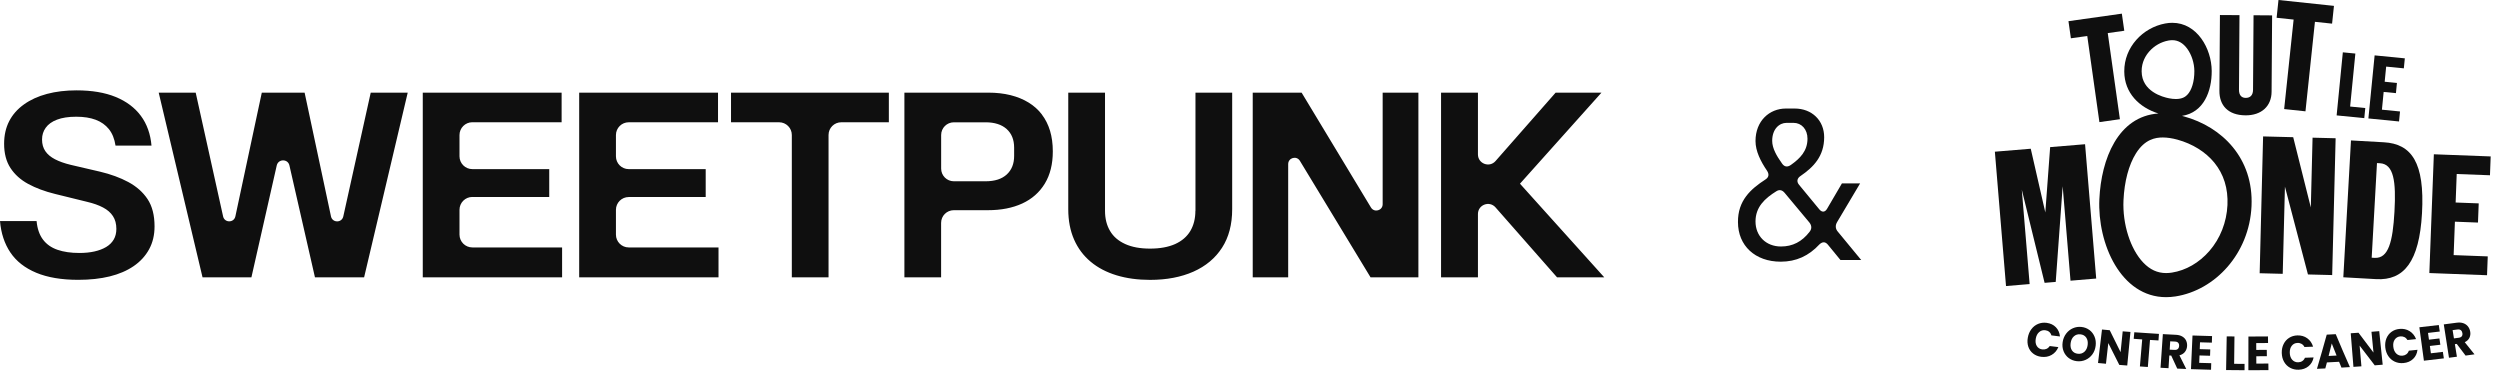 <svg width="187" height="28" viewBox="0 0 187 28" fill="none" xmlns="http://www.w3.org/2000/svg">
<path d="M82.655 15.771C82.655 16.352 82.781 16.854 83.033 17.277C83.283 17.704 83.664 18.026 84.169 18.255C84.674 18.483 85.281 18.596 86.026 18.596C86.772 18.596 87.396 18.48 87.901 18.255C88.404 18.026 88.784 17.701 89.037 17.277C89.287 16.854 89.415 16.352 89.415 15.771L89.421 15.768V6.93H92.167V15.648C92.167 16.787 91.915 17.747 91.409 18.529C90.904 19.312 90.191 19.908 89.269 20.319C88.346 20.727 87.268 20.934 86.029 20.935C85.107 20.935 84.269 20.821 83.518 20.593C82.766 20.364 82.12 20.027 81.584 19.579C81.045 19.128 80.631 18.578 80.342 17.92C80.053 17.262 79.906 16.504 79.906 15.646V6.93H82.655V15.771ZM5.724 6.759C6.874 6.759 7.849 6.923 8.652 7.252C9.453 7.581 10.084 8.053 10.537 8.665C10.991 9.277 11.256 10.02 11.332 10.891H8.641C8.565 10.388 8.4 9.977 8.147 9.66C7.895 9.347 7.566 9.112 7.161 8.96C6.756 8.808 6.284 8.731 5.702 8.731C5.121 8.731 4.64 8.805 4.263 8.951C3.885 9.094 3.602 9.298 3.419 9.557C3.236 9.815 3.145 10.096 3.145 10.437C3.145 10.777 3.227 11.067 3.392 11.308C3.556 11.548 3.797 11.749 4.113 11.913C4.43 12.077 4.819 12.217 5.288 12.33L7.486 12.842C8.281 13.031 8.988 13.289 9.6 13.618C10.211 13.947 10.692 14.373 11.039 14.896C11.386 15.42 11.56 16.099 11.56 16.934C11.56 17.576 11.426 18.148 11.152 18.648C10.878 19.147 10.494 19.567 9.995 19.908C9.496 20.249 8.899 20.505 8.205 20.676C7.508 20.846 6.725 20.931 5.854 20.931C4.603 20.931 3.556 20.754 2.71 20.401C1.864 20.048 1.218 19.542 0.776 18.885C0.335 18.227 0.076 17.445 0 16.535H2.737C2.789 17.101 2.947 17.564 3.212 17.917C3.477 18.27 3.839 18.526 4.302 18.685C4.761 18.843 5.306 18.922 5.939 18.922C6.357 18.922 6.732 18.885 7.066 18.809C7.401 18.733 7.691 18.624 7.938 18.477C8.184 18.331 8.373 18.145 8.507 17.917C8.638 17.692 8.704 17.426 8.704 17.122C8.704 16.745 8.619 16.425 8.448 16.166C8.278 15.904 8.032 15.691 7.709 15.521C7.386 15.35 6.987 15.207 6.506 15.095L4.119 14.507C3.349 14.318 2.679 14.068 2.109 13.758C1.54 13.45 1.099 13.051 0.782 12.565C0.466 12.08 0.308 11.477 0.308 10.756C0.308 10.126 0.432 9.562 0.685 9.069C0.937 8.576 1.306 8.157 1.793 7.81C2.277 7.462 2.853 7.2 3.517 7.023C4.18 6.847 4.914 6.759 5.724 6.759ZM16.688 16.188C16.797 16.681 17.5 16.678 17.606 16.185L19.582 6.93H22.785L24.758 16.188C24.864 16.681 25.568 16.684 25.678 16.19L27.73 6.93H30.497L27.236 20.742H23.561L23.559 20.745L21.649 12.376C21.537 11.868 20.816 11.871 20.7 12.376L18.806 20.742H15.149L11.871 6.93H14.638L16.688 16.188ZM110.55 6.93V11.551C110.55 12.245 111.409 12.568 111.865 12.047L116.361 6.93H119.79L113.694 13.74L120 20.745H116.468L111.865 15.512C111.409 14.991 110.55 15.314 110.55 16.008V20.745H107.791V6.93H110.55ZM42.009 9.143H35.332C34.799 9.143 34.37 9.575 34.37 10.104V11.688C34.37 12.22 34.802 12.65 35.332 12.65H41.083V14.735H35.332V14.732C34.799 14.732 34.37 15.165 34.37 15.694V17.546C34.37 18.078 34.802 18.508 35.332 18.508H42.045V20.742H31.623V6.93H42.009V9.143ZM53.708 9.146H47.028C46.502 9.146 46.072 9.572 46.072 10.102V11.694C46.072 12.221 46.499 12.65 47.028 12.65H52.786V14.735H47.028V14.738C46.502 14.739 46.072 15.165 46.072 15.694V17.552C46.072 18.078 46.499 18.508 47.028 18.508H53.745V20.742H43.323V6.93H53.708V9.146ZM66.486 9.146H62.924C62.4 9.146 61.975 9.572 61.975 10.096V20.742H59.228V10.096C59.228 9.572 58.802 9.146 58.278 9.146H54.68V6.93H66.486V9.146ZM73.939 6.93C74.536 6.93 75.085 6.993 75.59 7.118C76.095 7.246 76.543 7.428 76.936 7.669C77.328 7.909 77.66 8.205 77.931 8.559L77.928 8.562C78.199 8.915 78.403 9.323 78.543 9.782C78.68 10.242 78.75 10.756 78.75 11.325C78.75 12.272 78.552 13.073 78.153 13.73C77.754 14.388 77.191 14.885 76.467 15.22C75.742 15.555 74.886 15.722 73.899 15.722H71.346C70.822 15.722 70.395 16.145 70.395 16.672V20.742H67.649V6.93H73.939ZM102.546 15.518C102.792 15.929 103.423 15.752 103.423 15.274V6.93H106.096V20.742H102.516L97.233 12.032C96.987 11.621 96.356 11.797 96.356 12.275V20.742H93.704V6.93H97.361L102.546 15.518ZM71.349 9.148C70.825 9.148 70.398 9.572 70.398 10.099V12.61C70.398 13.134 70.822 13.56 71.349 13.56H73.714C74.408 13.56 74.938 13.39 75.307 13.049C75.675 12.708 75.857 12.248 75.857 11.667V11.042C75.857 10.448 75.668 9.986 75.297 9.651C74.922 9.316 74.396 9.148 73.714 9.148H71.349Z" fill="#0F0F0F"/>
<path d="M130 16.614C129.984 14.998 130.96 14.134 132.048 13.43C132.304 13.27 132.352 13.046 132.176 12.774C131.696 12.07 131.312 11.302 131.312 10.55C131.312 9.046 132.352 8.118 133.584 8.118H134.24C135.536 8.118 136.448 9.014 136.448 10.262C136.448 11.686 135.648 12.502 134.688 13.158C134.416 13.334 134.368 13.59 134.576 13.83L136.08 15.654C136.272 15.894 136.512 15.894 136.672 15.606L137.776 13.718H139.136L137.424 16.598C137.264 16.854 137.28 17.126 137.488 17.35L139.216 19.446H137.664L136.72 18.294C136.528 18.07 136.32 18.07 136.096 18.278C135.296 19.142 134.352 19.574 133.2 19.574C131.28 19.574 130 18.374 130 16.614ZM131.312 16.566C131.312 17.654 132.096 18.438 133.216 18.438C134.08 18.438 134.784 18.086 135.36 17.334C135.536 17.11 135.52 16.87 135.344 16.646L133.488 14.422C133.296 14.198 133.088 14.166 132.864 14.31C132.016 14.838 131.312 15.478 131.312 16.566ZM132.56 10.534C132.56 11.094 132.896 11.67 133.296 12.23C133.472 12.486 133.696 12.518 133.952 12.342C134.656 11.846 135.2 11.286 135.2 10.374C135.2 9.67 134.752 9.19 134.16 9.19H133.632C133.088 9.19 132.56 9.654 132.56 10.534Z" fill="#0F0F0F"/>
<path d="M152.529 24.84C152.662 24.724 152.818 24.679 152.996 24.703C153.107 24.718 153.202 24.758 153.28 24.823C153.359 24.889 153.414 24.977 153.445 25.087C153.7 25.119 153.829 25.135 154.086 25.167C154.059 24.889 153.956 24.659 153.779 24.477C153.602 24.295 153.375 24.187 153.093 24.149C152.864 24.118 152.65 24.145 152.45 24.228C152.251 24.311 152.084 24.441 151.949 24.62C151.813 24.798 151.724 25.011 151.68 25.256C151.637 25.502 151.649 25.728 151.718 25.934C151.788 26.14 151.907 26.31 152.074 26.442C152.242 26.575 152.444 26.658 152.679 26.689C152.968 26.726 153.228 26.681 153.457 26.551C153.685 26.421 153.855 26.226 153.965 25.963C153.707 25.931 153.577 25.915 153.319 25.883C153.255 25.981 153.173 26.052 153.077 26.095C152.979 26.137 152.875 26.152 152.762 26.137C152.58 26.113 152.445 26.029 152.354 25.883C152.263 25.737 152.238 25.557 152.274 25.339C152.311 25.12 152.396 24.955 152.529 24.84Z" fill="#0F0F0F"/>
<path d="M156.288 24.684C156.115 24.556 155.919 24.48 155.695 24.456C155.472 24.431 155.26 24.463 155.058 24.55C154.856 24.639 154.686 24.773 154.548 24.955C154.411 25.137 154.322 25.349 154.286 25.593C154.25 25.838 154.273 26.064 154.356 26.273C154.439 26.481 154.567 26.651 154.742 26.782C154.918 26.913 155.121 26.991 155.35 27.017C155.579 27.042 155.795 27.009 156 26.919C156.204 26.829 156.373 26.691 156.509 26.507C156.644 26.322 156.725 26.107 156.755 25.86C156.784 25.616 156.758 25.39 156.673 25.185C156.589 24.98 156.462 24.811 156.289 24.683L156.288 24.684ZM156.157 25.802C156.129 26.02 156.048 26.191 155.915 26.311C155.781 26.432 155.617 26.483 155.423 26.461C155.228 26.44 155.081 26.357 154.983 26.212C154.886 26.068 154.853 25.885 154.884 25.664C154.916 25.44 154.998 25.27 155.132 25.153C155.264 25.035 155.427 24.987 155.62 25.008C155.81 25.028 155.955 25.111 156.052 25.254C156.15 25.399 156.185 25.581 156.157 25.802Z" fill="#0F0F0F"/>
<path d="M158.619 26.34C158.287 25.685 158.125 25.358 157.808 24.701C157.577 24.679 157.46 24.668 157.229 24.647C157.11 25.649 157.051 26.151 156.932 27.153C157.17 27.176 157.289 27.187 157.527 27.208C157.597 26.59 157.631 26.279 157.7 25.661C158.022 26.316 158.187 26.642 158.523 27.294C158.761 27.314 158.88 27.323 159.118 27.34C159.213 26.336 159.261 25.834 159.358 24.829C159.126 24.812 159.01 24.802 158.778 24.784C158.715 25.406 158.683 25.716 158.62 26.338L158.619 26.34Z" fill="#0F0F0F"/>
<path d="M159.602 25.343C159.857 25.361 159.984 25.371 160.237 25.388C160.167 26.198 160.132 26.602 160.064 27.41C160.302 27.426 160.421 27.434 160.659 27.45C160.724 26.641 160.756 26.237 160.82 25.427C161.074 25.443 161.201 25.451 161.454 25.466C161.469 25.269 161.476 25.172 161.489 24.975C160.752 24.932 160.382 24.908 159.647 24.853C159.628 25.05 159.62 25.147 159.601 25.343H159.602Z" fill="#0F0F0F"/>
<path d="M163.437 26.316C163.535 26.188 163.587 26.04 163.595 25.873C163.602 25.724 163.576 25.589 163.516 25.466C163.456 25.343 163.361 25.244 163.232 25.169C163.104 25.094 162.945 25.052 162.757 25.043C162.367 25.024 162.173 25.015 161.782 24.992C161.712 25.998 161.677 26.502 161.608 27.508C161.846 27.521 161.967 27.528 162.205 27.54C162.229 27.16 162.241 26.97 162.265 26.59C162.321 26.593 162.349 26.594 162.407 26.596C162.585 26.986 162.676 27.181 162.858 27.571C163.127 27.583 163.262 27.588 163.531 27.599C163.323 27.191 163.222 26.987 163.021 26.578C163.202 26.531 163.339 26.443 163.437 26.316ZM162.904 26.101C162.847 26.154 162.765 26.178 162.657 26.172C162.511 26.166 162.439 26.162 162.293 26.155C162.309 25.906 162.317 25.78 162.332 25.531C162.476 25.538 162.549 25.542 162.694 25.549C162.801 25.554 162.88 25.585 162.93 25.642C162.981 25.7 163.004 25.776 162.998 25.871C162.993 25.972 162.962 26.048 162.904 26.1V26.101Z" fill="#0F0F0F"/>
<path d="M163.884 27.612C164.485 27.635 164.785 27.643 165.386 27.658C165.391 27.461 165.395 27.363 165.4 27.166C165.04 27.159 164.861 27.153 164.501 27.141C164.51 26.92 164.515 26.809 164.523 26.588C164.838 26.598 164.998 26.603 165.313 26.611C165.319 26.421 165.323 26.328 165.328 26.138C165.014 26.13 164.856 26.125 164.541 26.115C164.549 25.911 164.553 25.81 164.561 25.605C164.916 25.616 165.093 25.621 165.447 25.63C165.452 25.434 165.456 25.336 165.462 25.139C164.877 25.125 164.584 25.117 163.999 25.095C163.954 26.103 163.93 26.606 163.886 27.613L163.884 27.612Z" fill="#0F0F0F"/>
<path d="M167.14 25.167C166.907 25.165 166.791 25.163 166.558 25.161C166.539 26.168 166.53 26.673 166.512 27.68C167.063 27.688 167.34 27.691 167.892 27.692C167.892 27.502 167.892 27.407 167.893 27.219C167.581 27.219 167.426 27.217 167.114 27.213C167.124 26.394 167.129 25.986 167.138 25.167H167.14Z" fill="#0F0F0F"/>
<path d="M168.773 27.2C168.773 26.979 168.772 26.868 168.771 26.648C169.086 26.648 169.246 26.645 169.561 26.642C169.559 26.452 169.557 26.357 169.555 26.169C169.24 26.173 169.082 26.173 168.768 26.174C168.768 25.971 168.767 25.867 168.765 25.664C169.12 25.663 169.296 25.662 169.651 25.657C169.648 25.461 169.647 25.362 169.644 25.165C169.06 25.172 168.767 25.173 168.182 25.173C168.181 26.181 168.181 26.685 168.179 27.693C168.78 27.693 169.08 27.693 169.68 27.685C169.678 27.488 169.676 27.389 169.674 27.192C169.314 27.196 169.133 27.198 168.773 27.199V27.2Z" fill="#0F0F0F"/>
<path d="M172.212 27.007C172.125 27.065 172.025 27.096 171.912 27.1C171.729 27.105 171.579 27.043 171.461 26.915C171.344 26.787 171.282 26.613 171.275 26.392C171.269 26.172 171.32 25.994 171.427 25.861C171.534 25.725 171.678 25.656 171.857 25.651C171.968 25.646 172.07 25.672 172.16 25.723C172.249 25.775 172.322 25.852 172.374 25.956C172.632 25.946 172.761 25.942 173.019 25.931C172.937 25.661 172.791 25.453 172.581 25.301C172.373 25.151 172.126 25.081 171.844 25.088C171.613 25.095 171.408 25.155 171.229 25.269C171.049 25.383 170.91 25.538 170.814 25.735C170.716 25.931 170.669 26.155 170.676 26.404C170.683 26.653 170.739 26.873 170.849 27.065C170.958 27.256 171.108 27.405 171.298 27.509C171.488 27.613 171.704 27.662 171.94 27.655C172.231 27.645 172.477 27.559 172.676 27.395C172.876 27.231 173.003 27.011 173.059 26.736C172.799 26.746 172.668 26.752 172.409 26.76C172.365 26.867 172.299 26.95 172.213 27.007H172.212Z" fill="#0F0F0F"/>
<path d="M174.04 25.031C173.755 26.055 173.609 26.566 173.308 27.588C173.558 27.577 173.683 27.572 173.933 27.56C173.981 27.379 174.005 27.29 174.053 27.109C174.417 27.091 174.599 27.082 174.963 27.061C175.034 27.235 175.069 27.322 175.141 27.497C175.394 27.482 175.52 27.474 175.773 27.459C175.339 26.476 175.128 25.984 174.714 24.996C174.445 25.011 174.312 25.017 174.041 25.031H174.04ZM174.179 26.627C174.276 26.253 174.322 26.065 174.416 25.691C174.559 26.053 174.631 26.234 174.776 26.595C174.536 26.608 174.417 26.615 174.178 26.626L174.179 26.627Z" fill="#0F0F0F"/>
<path d="M177.386 24.817C177.446 25.439 177.476 25.751 177.537 26.373C177.083 25.782 176.858 25.485 176.416 24.889C176.185 24.905 176.068 24.913 175.835 24.928C175.916 25.933 175.957 26.436 176.037 27.441C176.276 27.425 176.395 27.417 176.634 27.401C176.581 26.781 176.553 26.471 176.499 25.851C176.945 26.444 177.171 26.738 177.63 27.327C177.868 27.308 177.987 27.299 178.225 27.279C178.121 26.275 178.069 25.774 177.966 24.77C177.734 24.789 177.618 24.798 177.386 24.817Z" fill="#0F0F0F"/>
<path d="M180.006 26.492C179.924 26.555 179.827 26.593 179.713 26.605C179.531 26.622 179.376 26.571 179.247 26.451C179.119 26.33 179.044 26.16 179.019 25.941C178.993 25.721 179.029 25.542 179.127 25.4C179.223 25.259 179.361 25.18 179.54 25.162C179.651 25.151 179.754 25.169 179.848 25.214C179.942 25.26 180.019 25.333 180.081 25.433C180.338 25.407 180.466 25.394 180.723 25.366C180.619 25.102 180.456 24.903 180.235 24.766C180.014 24.63 179.763 24.576 179.48 24.603C179.25 24.626 179.051 24.699 178.881 24.824C178.711 24.948 178.585 25.113 178.503 25.316C178.422 25.519 178.394 25.744 178.42 25.992C178.447 26.239 178.522 26.456 178.647 26.639C178.771 26.823 178.933 26.96 179.132 27.053C179.33 27.144 179.55 27.179 179.785 27.156C180.076 27.128 180.314 27.025 180.5 26.848C180.686 26.672 180.796 26.443 180.828 26.164C180.569 26.192 180.44 26.206 180.18 26.231C180.145 26.341 180.086 26.428 180.005 26.491L180.006 26.492Z" fill="#0F0F0F"/>
<path d="M181.831 26.427C181.801 26.207 181.784 26.097 181.754 25.878C182.068 25.842 182.226 25.823 182.539 25.786C182.511 25.598 182.496 25.503 182.468 25.316C182.155 25.353 181.999 25.372 181.687 25.408C181.657 25.206 181.644 25.105 181.615 24.902C181.966 24.862 182.143 24.841 182.495 24.798C182.466 24.603 182.451 24.505 182.421 24.311C181.841 24.382 181.549 24.415 180.968 24.48C181.103 25.48 181.172 25.981 181.308 26.98C181.905 26.915 182.205 26.88 182.8 26.806C182.771 26.611 182.756 26.514 182.726 26.32C182.369 26.364 182.19 26.385 181.833 26.425L181.831 26.427Z" fill="#0F0F0F"/>
<path d="M184.715 25.264C184.782 25.12 184.801 24.967 184.771 24.802C184.746 24.655 184.69 24.528 184.603 24.417C184.516 24.307 184.402 24.227 184.259 24.176C184.116 24.125 183.951 24.113 183.764 24.138C183.377 24.191 183.183 24.216 182.795 24.264C182.95 25.262 183.028 25.761 183.184 26.76C183.421 26.73 183.54 26.714 183.777 26.683C183.716 26.307 183.685 26.119 183.625 25.743C183.681 25.735 183.709 25.732 183.765 25.724C184.027 26.075 184.158 26.248 184.425 26.598C184.692 26.562 184.826 26.543 185.092 26.504C184.798 26.141 184.652 25.959 184.363 25.596C184.529 25.517 184.647 25.405 184.714 25.264H184.715ZM184.144 25.15C184.1 25.212 184.023 25.25 183.916 25.264C183.772 25.282 183.699 25.293 183.555 25.312C183.515 25.064 183.495 24.941 183.455 24.694C183.598 24.675 183.67 24.666 183.815 24.645C183.92 24.631 184.005 24.648 184.067 24.695C184.129 24.742 184.169 24.813 184.185 24.908C184.203 25.007 184.189 25.087 184.145 25.15H184.144Z" fill="#0F0F0F"/>
<path d="M156.127 2.691L157.036 9.134L158.569 8.917L157.66 2.475L158.896 2.3L158.714 1.021L154.721 1.584L154.902 2.865L156.127 2.691Z" fill="#0F0F0F"/>
<path d="M167.957 8.628C169.178 8.636 169.908 7.925 169.915 6.863L169.954 1.151L168.565 1.141L168.527 6.716C168.525 7.136 168.303 7.325 167.976 7.322C167.682 7.321 167.473 7.14 167.476 6.708L167.513 1.133L166.051 1.124L166.012 6.793C166.004 7.888 166.662 8.617 167.956 8.627L167.957 8.628Z" fill="#0F0F0F"/>
<path d="M170.855 8.158L172.449 8.327L173.157 1.632L174.44 1.768L174.58 0.439L170.431 0L170.291 1.33L171.563 1.464L170.855 8.158Z" fill="#0F0F0F"/>
<path d="M172.849 15.516L171.532 10.262L169.28 10.204L169.023 20.438L170.748 20.482L170.913 13.961L172.635 20.529L174.447 20.575L174.705 10.341L172.98 10.298L172.849 15.516Z" fill="#0F0F0F"/>
<path d="M175.853 10.504L175.28 20.741L177.737 20.879C179.814 20.996 180.964 19.577 181.166 15.951C181.378 12.163 180.386 10.758 178.31 10.642L175.853 10.504ZM179.106 15.836C178.98 18.073 178.66 19.347 177.622 19.288L177.402 19.276L177.798 12.198L178.018 12.21C179.056 12.268 179.233 13.569 179.106 15.836Z" fill="#0F0F0F"/>
<path d="M176.923 8.082L175.79 7.969L176.181 4.006L175.244 3.914L174.78 8.632L176.848 8.836L176.923 8.082Z" fill="#0F0F0F"/>
<path d="M179.522 8.338L178.168 8.204L178.298 6.877L179.216 6.966L179.29 6.205L178.374 6.114L178.485 4.982L179.807 5.112L179.881 4.364L177.622 4.142L177.156 8.86L179.448 9.086L179.522 8.338Z" fill="#0F0F0F"/>
<path d="M163.346 8.704C163.301 8.692 163.257 8.68 163.211 8.669C164.848 8.418 165.446 6.805 165.436 5.307C165.427 3.638 164.347 1.706 162.487 1.706C162.317 1.706 162.139 1.722 161.956 1.757C160.28 2.07 158.884 3.523 158.895 5.346C158.904 6.966 160.024 8.042 161.45 8.489C158.425 8.701 157.17 11.89 157.032 14.898C156.88 18.243 158.646 22.228 162.023 22.228C162.252 22.228 162.487 22.209 162.731 22.172C165.679 21.711 168.25 18.988 168.414 15.416C168.577 11.843 166.227 9.492 163.345 8.703L163.346 8.704ZM160.194 5.339C160.19 4.644 160.503 4.144 160.767 3.846C161.139 3.424 161.646 3.136 162.194 3.033C162.296 3.015 162.394 3.005 162.487 3.005C162.92 3.005 163.296 3.221 163.606 3.645C163.935 4.097 164.134 4.722 164.138 5.315C164.142 6.09 163.942 6.757 163.599 7.102C163.469 7.232 163.242 7.406 162.756 7.406C162.601 7.406 162.428 7.389 162.245 7.353C161.766 7.26 160.203 6.84 160.195 5.339H160.194ZM166.614 15.335C166.555 16.619 166.075 17.842 165.258 18.778C164.494 19.656 163.499 20.229 162.455 20.391C162.308 20.413 162.164 20.425 162.026 20.425C161.378 20.425 160.819 20.169 160.316 19.641C159.35 18.631 158.755 16.758 158.837 14.981C158.901 13.577 159.23 12.333 159.766 11.478C160.436 10.406 161.235 10.283 161.777 10.283C162.107 10.283 162.475 10.338 162.871 10.446C163.995 10.754 164.975 11.363 165.628 12.162C166.338 13.03 166.67 14.099 166.614 15.337V15.335Z" fill="#0F0F0F"/>
<path d="M153.351 11.004L152.99 15.891L151.9 11.125L149.216 11.347L150.05 21.396L151.816 21.248L151.23 14.186L152.936 21.156L153.768 21.087L154.288 13.932L154.874 20.996L156.796 20.835L155.963 10.788L153.351 11.004Z" fill="#0F0F0F"/>
<path d="M186.25 13.11L186.303 11.701L182.052 11.54L181.715 20.424L186.03 20.587L186.084 19.178L183.532 19.082L183.627 16.582L185.353 16.648L185.408 15.213L183.682 15.148L183.762 13.016L186.25 13.11Z" fill="#0F0F0F"/>
</svg>
